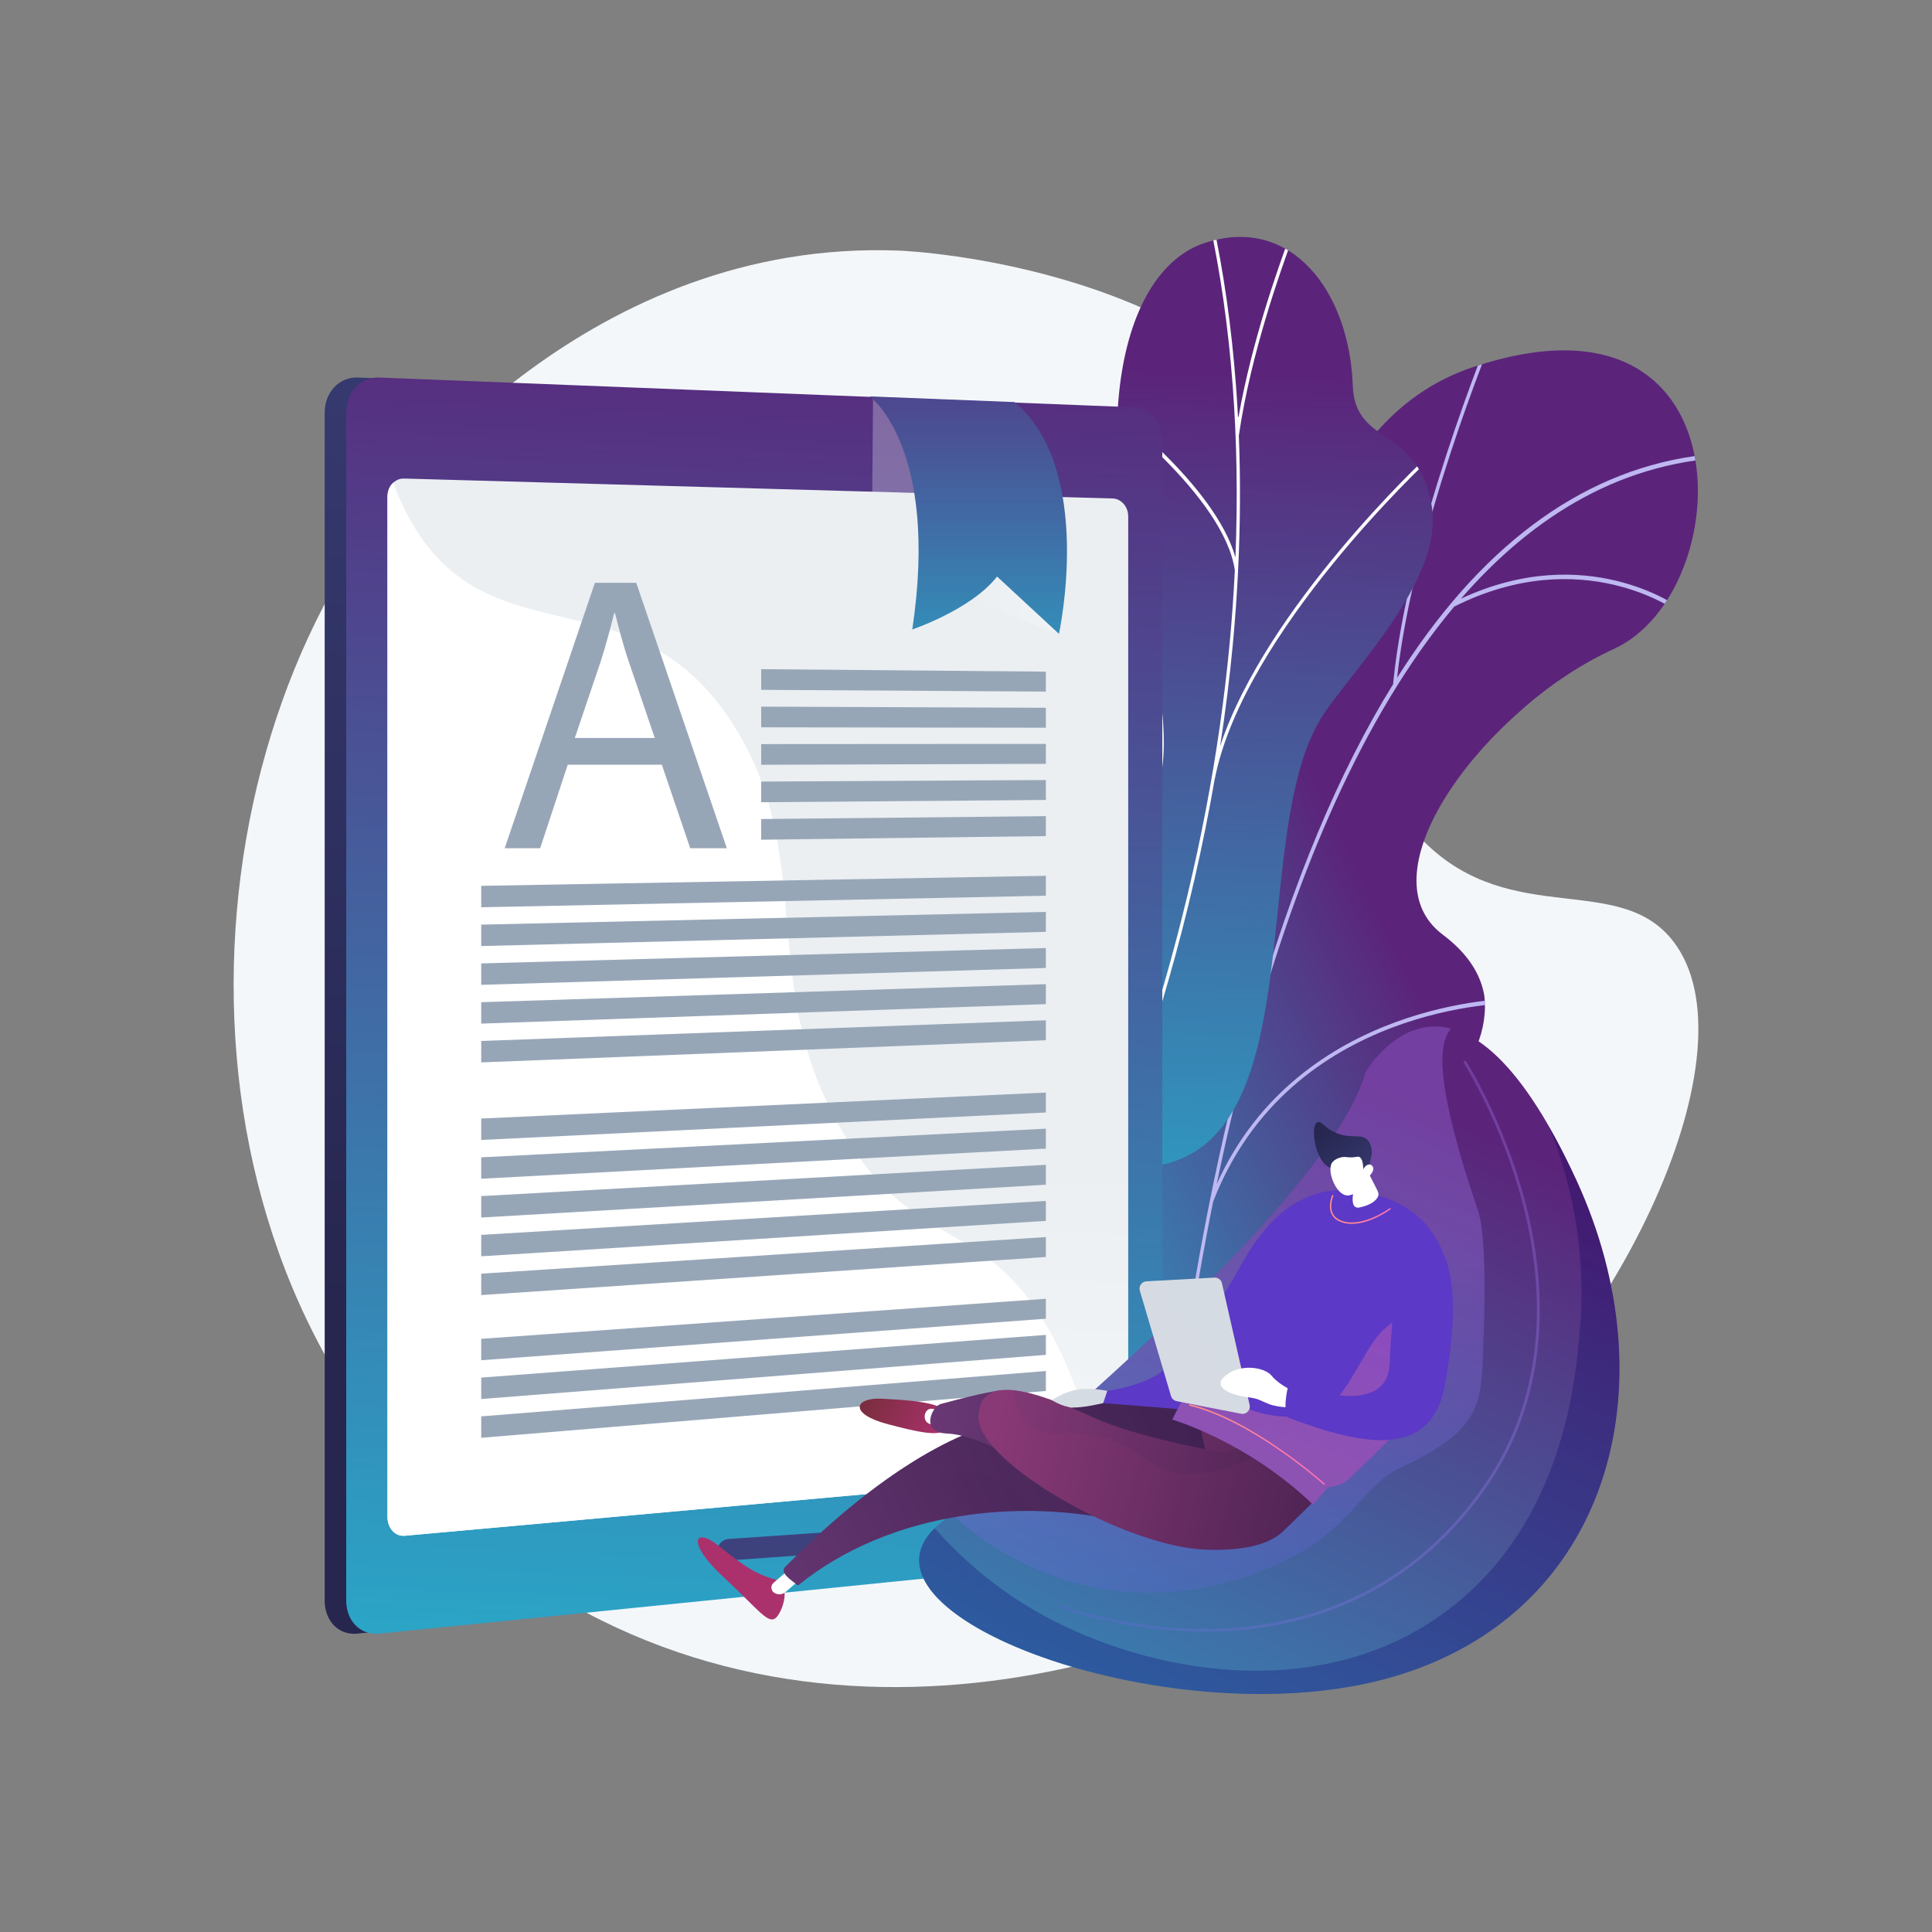 <svg xmlns="http://www.w3.org/2000/svg" xmlns:xlink="http://www.w3.org/1999/xlink" x="0px" y="0px" viewBox="0 0 3710 3710" style="enable-background:new 0 0 3710 3710;" xml:space="preserve">
<rect x="0" y="0" width="3710" height="3710" fill="#808080" stroke="none"/>
<style type="text/css">
	.st0{fill:#F4F7FA;}
	.st1{clip-path:url(#SVGID_2_);fill:url(#SVGID_3_);}
	.st2{clip-path:url(#SVGID_2_);fill:#BEB8F2;}
	.st3{fill:url(#SVGID_4_);}
	.st4{clip-path:url(#SVGID_6_);fill:#FCFDFE;}
	.st5{fill:url(#SVGID_7_);}
	.st6{fill:url(#SVGID_8_);}
	.st7{fill:url(#SVGID_9_);}
	.st8{fill:#FFFFFF;}
	.st9{fill:#97A6B7;}
	.st10{fill:url(#SVGID_10_);}
	.st11{opacity:0.3;fill:url(#SVGID_11_);}
	.st12{fill:url(#SVGID_12_);}
	.st13{fill:url(#SVGID_13_);}
	.st14{opacity:0.3;}
	.st15{fill:url(#SVGID_14_);}
	.st16{fill:url(#SVGID_15_);}
	.st17{opacity:0.3;fill:url(#SVGID_16_);}
	.st18{fill:url(#SVGID_17_);}
	.st19{fill:url(#SVGID_18_);}
	.st20{opacity:0.24;}
	.st21{fill:#552D63;}
	.st22{fill:url(#SVGID_19_);}
	.st23{fill:#5C39C6;}
	.st24{fill:url(#SVGID_20_);}
	.st25{fill:url(#SVGID_21_);}
	.st26{fill:url(#SVGID_22_);}
	.st27{fill:url(#SVGID_23_);}
	.st28{fill:url(#SVGID_24_);}
	.st29{fill:url(#SVGID_25_);}
	.st30{fill:url(#SVGID_26_);}
	.st31{opacity:0.2;}
	.st32{fill:url(#SVGID_27_);}
	.st33{fill:#D5DBE2;}
	.st34{opacity:0.3;fill:#D5DBE2;}
</style>
<g id="Background">
</g>
<g id="Illustration">
	<g>
		<path class="st0" d="M721.72,1001.74c42.88-58.7,410.02-544.12,1005.13-520.47c29.74,1.18,610.13,31.83,824.2,412.34    c158.36,281.47-9.3,531.21,183.89,722.98c168.33,167.1,375.2,56.5,478.64,191.62c157.57,205.83-93.36,761.74-478.9,1071.76    c-398.1,320.12-1159.7,554.97-1751.65,127.87C318.43,2528.34,325.17,1544.53,721.72,1001.74z"></path>
		<g>
			<g>
				<g>
					<defs>
						<path id="SVGID_1_" d="M2454.04,2672.91c-93-331.97,141.35-437.8,235.54-500.99c142.05-95.29,240.13-257.83,81.18-376.92        c-158.95-119.09,85.07-437.19,328.93-549.15c238.64-109.57,259.33-717.46-270.26-541.21        c-316.27,105.26-349.11,516.66-403.09,722.89c-53.97,206.23-290.53,167.67-259.99,442.73        c26.09,234.95,64.53,521.82-63.27,648.42C1975.29,2645.27,2499.62,2835.62,2454.04,2672.91z"></path>
					</defs>
					<clipPath id="SVGID_2_">
						<use xlink:href="#SVGID_1_" style="overflow:visible;"></use>
					</clipPath>
					<linearGradient id="SVGID_3_" gradientUnits="userSpaceOnUse" x1="2639.509" y1="1736.907" x2="1413.378" y2="2336.195">
						<stop offset="0" style="stop-color:#5B247A"></stop>
						<stop offset="1" style="stop-color:#1BCEDF"></stop>
					</linearGradient>
					<path class="st1" d="M3099.69,1245.85c-243.86,111.97-445.76,390.04-307.45,545.84c122.25,137.69,39.39,284.94-102.66,380.24       c-70.7,47.43-220.35,118.88-251.29,291.94c-10.47-3.59,49.95,295.27,38.5,296.19c-51.06,4.09-140.31-55-154.11,8.39       l-267.87-171.15c19.36-66.34,57.06-123.92,108.68-175.05c127.8-126.6,28.95-317.04,2.85-551.99       c-30.54-275.05,206.02-236.5,259.99-442.73c53.97-206.23,86.81-617.63,403.09-722.89       C3359.02,528.39,3338.34,1136.28,3099.69,1245.85z"></path>
					<path class="st2" d="M3335.23,877.84l0.39-8.59c-227.13,4.5-426.85,120.82-593.61,345.73c-20.18,27.22-39.89,56.07-59.11,86.45       c30.76-284.2,182.69-651.93,184.24-655.67l-5.68-3.68c-1.58,3.8-158.33,383.19-186.25,670.55l0.67,0.05       c-104.64,168.51-194.69,383.88-268.33,642.27c-14.78,51.88-28.39,103.79-40.94,155.25       c-3.18-253.15-164.96-463.35-166.65-465.52l-4.74,6.37c1.74,2.23,173.69,225.68,164.57,487.48       c-13.36,56.36-25.44,112.04-36.36,166.4c-0.01,0.02-0.02,0.04-0.02,0.05l0.01,0.01c-19.49,97.05-35.28,189.87-47.99,274.66       l6.64-0.53c12.61-83.91,28.23-175.66,47.47-271.56c147.92-381.07,572.21-381.59,576.32-381.14l1.44-8.49       c-3.87-0.92-411.51,1.64-570.92,356.12c21.35-102.85,46.86-209.9,77.33-316.79c77.93-273.42,198.06-576.99,378.78-792.4       c245.7-123.54,426.9,8.14,428.71,9.49l3.54-7.55c-1.8-1.35-178.14-129.65-419.22-17.19       C2944.47,989.82,3118.38,882.13,3335.23,877.84z M2100.98,2449.57l-5.82,4.49c0.83,2.03,3.78,6.52,10.98,17.39       c15.16,22.91,43.31,65.47,70.33,116.1l7.88-0.63c-27.92-53.04-57.43-97.64-73.14-121.38       C2106.04,2457.74,2101.58,2451,2100.98,2449.57z"></path>
				</g>
			</g>
			<g>
				
					<linearGradient id="SVGID_4_" gradientUnits="userSpaceOnUse" x1="1274.059" y1="732.902" x2="762.395" y2="2961.335" gradientTransform="matrix(-0.965 -0.263 -0.263 0.965 3791.131 345.532)">
					<stop offset="0" style="stop-color:#5B247A"></stop>
					<stop offset="1" style="stop-color:#1BCEDF"></stop>
				</linearGradient>
				<path class="st3" d="M2031.6,2215.45l-102.9-338.27c55.24-100.05,167.76-186.48,211.53-235.71      c92.37-103.88,122.4-152.57,66.42-434.56c-118.93-377.42-56.94-686.65,107.16-740.47c166.27-54.52,277.81,93.92,284.01,275.01      c3.97,115.87,127.04,77.49,151.68,231.23c21.62,134.95-137.28,297.23-204.88,394.3      C2368.04,1620.54,2578.77,2395.15,2031.6,2215.45z"></path>
				<g>
					<defs>
						<path id="SVGID_5_" d="M2372.45,2187.63c217.37-266.34-82.01-455.67,172.17-820.65c67.6-97.07,226.5-259.35,204.88-394.3        c-24.63-153.74-147.71-115.37-151.68-231.23c-6.2-181.1-117.74-329.54-284.01-275.01        c-164.1,53.81-226.09,363.05-107.16,740.47c55.98,281.99,25.95,330.68-66.42,434.56c-64.7,72.76-279.78,226.77-237.72,385.98        C1944.58,2186.65,2292.34,2285.8,2372.45,2187.63z"></path>
					</defs>
					<clipPath id="SVGID_6_">
						<use xlink:href="#SVGID_5_" style="overflow:visible;"></use>
					</clipPath>
					<path class="st4" d="M2333.1,1494.17c55.73-280.52,407.63-608.69,411.18-611.97l-4.04-4.94       c-3.31,3.07-309.13,288.28-397.23,555.61c10.16-65.8,18.33-131.19,24.43-196c4.49-47.67,7.83-95.09,10.12-142.17l0.04-0.01       c-0.01-0.06-0.02-0.12-0.03-0.19c4.25-87.58,4.72-173.97,1.35-258.51l0.1,0.01c22.82-157.51,81.17-318.58,100.34-371.51       c4.64-12.81,6.26-17.33,6.57-18.99l-6.16-1.07c-0.25,1.27-2.9,8.59-6.27,17.87c-17.82,49.18-69.35,191.45-95.07,337.91       c-0.12,0.71-1.14,0.64-1.17-0.08c-1.05-19.99-2.31-39.88-3.8-59.65c-8.44-111.98-23.67-219.02-45.28-318.14       c-3.76-17.28-8.53-34.69-13.15-51.53c-6.14-22.44-12.5-45.63-16.52-68.69l-6.17,1.41c4.07,23.37,10.47,46.73,16.66,69.31       c4.59,16.75,9.33,34.08,13.06,51.18c21.54,98.81,36.73,205.53,45.14,317.19c8.04,106.69,9.73,216.87,5.17,329.12       c-39.59-140.13-242.26-291.18-251.35-297.9l-3.71,5.48c2.33,1.72,233.1,173.67,253.95,317.17       c-2.28,46.81-5.61,93.94-10.07,141.33c-19.86,211.06-61.51,428.35-123.81,645.81c-6.97,24.33-14.29,48.71-21.8,73.11l6.03,1.64       c7.5-24.37,14.81-48.72,21.77-73.02c37.37-130.44,67.26-260.81,89.56-389.83L2333.1,1494.17z M1984.09,1765.03       c0.8,1.38,35.56,62.5,69.46,146.18l7.65,2.08c-34.67-86.68-70.9-150.43-71.72-151.84L1984.09,1765.03z"></path>
				</g>
			</g>
		</g>
		<g>
			<linearGradient id="SVGID_7_" gradientUnits="userSpaceOnUse" x1="1536.357" y1="-911.204" x2="1375.881" y2="2570.579">
				<stop offset="0" style="stop-color:#444B8C"></stop>
				<stop offset="0.996" style="stop-color:#26264F"></stop>
			</linearGradient>
			<path class="st5" d="M2194.05,847.71c0-35.03-25.7-64.39-55.85-65.57L687.34,724.96c-36.1-1.42-63.84,28.66-63.84,67.2v2281.57     c0,38.54,26.47,66.95,62.57,63.3l1452.99-146.55c30.14-3.04,54.99-33.89,54.99-68.92V847.71z"></path>
			<linearGradient id="SVGID_8_" gradientUnits="userSpaceOnUse" x1="1509.601" y1="528.727" x2="1349.13" y2="4010.396">
				<stop offset="0" style="stop-color:#5B247A"></stop>
				<stop offset="1" style="stop-color:#1BCEDF"></stop>
			</linearGradient>
			<path class="st6" d="M2231.94,847.71c0-35.03-23.5-64.39-53.64-65.57L728.06,724.96c-36.1-1.42-63.22,28.66-63.22,67.2v2281.57     c0,38.54,26.95,66.95,63.06,63.3l1451.03-146.55c30.14-3.04,53.02-33.89,53.02-68.92V847.71z"></path>
			<linearGradient id="SVGID_9_" gradientUnits="userSpaceOnUse" x1="1507.438" y1="739.407" x2="1371.317" y2="3692.784">
				<stop offset="0.494" style="stop-color:#EBEFF2"></stop>
				<stop offset="1" style="stop-color:#FFFFFF"></stop>
			</linearGradient>
			<path class="st7" d="M2166.5,991.5v1796.72c0,18.61-13.8,36.76-29.83,38.2L875.93,2940.2l-98.96,8.93     c-5.71,0.51-11.21-0.68-15.66-3.13c-10.45-5.75-17.26-18.49-17.26-32.7V954.44c0-11.08,3.4-20.77,10.67-27.28     c2.07-1.86,4.43-3.47,6.71-4.7c4.31-2.45,9.21-3.68,14.84-3.51l99.49,2.79l1261.05,35.49     C2152.89,957.7,2166.5,972.88,2166.5,991.5z"></path>
			<path class="st8" d="M2111.38,2828.66L777.44,2949.04c-18.97,1.71-33.39-15.46-33.39-35.74V954.46c0-11.08,3.9-20.9,11.18-27.4     c4.37,11.62,8.74,23.08,13.82,34.31c149.9,330.88,448.42,114.51,645.8,441.08c154.5,255.62,35.11,497.8,209.66,781.88     c137.98,224.51,260.85,148.03,386.55,364.09C2059.46,2631.61,2090.97,2729.18,2111.38,2828.66z"></path>
			<g>
				<g>
					<path class="st9" d="M1090.2,1468.51l-52.94,160.32H969.2l173.18-509.71h79.41l173.94,509.71h-70.33l-54.45-160.32H1090.2z        M1257.33,1417.09l-49.91-146.71c-11.34-33.27-18.9-63.52-26.47-93.02h-1.51c-7.56,30.25-15.88,61.26-25.71,92.26       l-49.91,147.47H1257.33z"></path>
				</g>
				<polygon class="st9" points="2008.39,1328.06 1461.71,1324.71 1461.71,1284.98 2008.39,1289.75     "></polygon>
				<polygon class="st9" points="2008.39,1397.44 1461.71,1396.65 1461.71,1356.92 2008.39,1359.12     "></polygon>
				<polygon class="st9" points="2008.39,1466.81 1461.71,1468.6 1461.71,1428.87 2008.39,1428.5     "></polygon>
				<polygon class="st9" points="2008.39,1536.19 1461.71,1540.54 1461.71,1500.81 2008.39,1497.87     "></polygon>
				<polygon class="st9" points="2008.39,1605.56 1461.71,1612.49 1461.71,1572.75 2008.39,1567.25     "></polygon>
				<polygon class="st9" points="2008.39,1720.07 924.09,1742.22 924.09,1701.09 2008.39,1681.76     "></polygon>
				<polygon class="st9" points="2008.39,1789.45 924.09,1816.69 924.09,1775.56 2008.39,1751.13     "></polygon>
				<polygon class="st9" points="2008.39,1858.82 924.09,1891.16 924.09,1850.03 2008.39,1820.51     "></polygon>
				<polygon class="st9" points="2008.39,1928.2 924.09,1965.63 924.09,1924.51 2008.39,1889.88     "></polygon>
				<polygon class="st9" points="2008.39,1997.57 924.09,2040.11 924.09,1998.98 2008.39,1959.26     "></polygon>
				<polygon class="st9" points="2008.39,2136.32 924.09,2189.05 924.09,2147.92 2008.39,2098.01     "></polygon>
				<polygon class="st9" points="2008.39,2205.7 924.09,2263.52 924.09,2222.39 2008.39,2167.38     "></polygon>
				<polygon class="st9" points="2008.39,2275.07 924.09,2337.99 924.09,2296.86 2008.39,2236.76     "></polygon>
				<polygon class="st9" points="2008.39,2344.45 924.09,2412.46 924.09,2371.33 2008.39,2306.13     "></polygon>
				<polygon class="st9" points="2008.39,2413.82 924.09,2486.93 924.09,2445.81 2008.39,2375.51     "></polygon>
				<polygon class="st9" points="2008.39,2532.33 924.09,2612.03 924.09,2570.91 2008.39,2494.01     "></polygon>
				<polygon class="st9" points="2008.39,2601.7 924.09,2686.51 924.09,2645.38 2008.39,2563.39     "></polygon>
				<polygon class="st9" points="2008.39,2671.08 924.09,2760.98 924.09,2719.85 2008.39,2632.76     "></polygon>
			</g>
			<linearGradient id="SVGID_10_" gradientUnits="userSpaceOnUse" x1="1519.533" y1="2298.071" x2="1408.623" y2="5121.282">
				<stop offset="0" style="stop-color:#444B8C"></stop>
				<stop offset="0.996" style="stop-color:#26264F"></stop>
			</linearGradient>
			<path class="st10" d="M1608.54,2961.3c0,11.26-9.13,21.03-20.41,21.83l-189.43,13.43c-11.55,0.82-20.92-7.77-20.92-19.18l0,0     c0-11.41,9.37-21.31,20.92-22.1l189.43-12.97C1599.41,2941.54,1608.54,2950.04,1608.54,2961.3L1608.54,2961.3z"></path>
			<g>
				<linearGradient id="SVGID_11_" gradientUnits="userSpaceOnUse" x1="1674.383" y1="990.809" x2="2035.6" y2="990.809">
					<stop offset="0.494" style="stop-color:#EBEFF2"></stop>
					<stop offset="1" style="stop-color:#FFFFFF"></stop>
				</linearGradient>
				<path class="st11" d="M1674.38,1026.48l2.1-262.07l245.72,261.18c0,0,131.5,67.94,111.28,191.62l-150.07-56.69l-131.58,48.19      C1751.84,1208.71,1746.26,1079.28,1674.38,1026.48z"></path>
				<linearGradient id="SVGID_12_" gradientUnits="userSpaceOnUse" x1="1859.565" y1="537.892" x2="1859.565" y2="1640.42">
					<stop offset="0" style="stop-color:#5B247A"></stop>
					<stop offset="1" style="stop-color:#1BCEDF"></stop>
				</linearGradient>
				<path class="st12" d="M1948.23,772.13l-278.04-10.96c0,0,134.1,96.87,81.65,447.54c0,0,114.02-38.42,162.8-101.65l118.85,110.15      C2033.49,1217.21,2102.69,901.11,1948.23,772.13z"></path>
			</g>
		</g>
		<g>
			<g>
				<g>
					
						<linearGradient id="SVGID_13_" gradientUnits="userSpaceOnUse" x1="3436.47" y1="2146.546" x2="4457.745" y2="4328.211" gradientTransform="matrix(-1 0 0 1 6217.527 0)">
						<stop offset="0" style="stop-color:#5B247A"></stop>
						<stop offset="1" style="stop-color:#1BCEDF"></stop>
					</linearGradient>
					<path class="st13" d="M2622.62,2058.09c0,0,172.07-297.94,404.77,208.74c181.2,394.54,64.09,833.48-355.11,953.92       c-419.2,120.44-1073.94-122.8-868.43-294.23C2239.79,2562.89,2570.65,2240.58,2622.62,2058.09z"></path>
					<g class="st14">
						
							<linearGradient id="SVGID_14_" gradientUnits="userSpaceOnUse" x1="3905.59" y1="2471.28" x2="3811.229" y2="3026.207" gradientTransform="matrix(-1 0 0 1 6217.527 0)">
							<stop offset="0" style="stop-color:#AA80F9"></stop>
							<stop offset="0.996" style="stop-color:#6165D7"></stop>
						</linearGradient>
						<path class="st15" d="M2838.53,2325.84c12.25,36.09,15.02,138.89,9.85,257.12c-4.61,105.47,4.96,160.61-162.83,237.32        c-57.51,26.29-97.29,109.73-185.35,159.37c-39.92,22.5-190.32,103.92-384.56,71.02c-128.52-21.77-224.2-84.8-288.64-143.54        c424.42-355.66,744.57-669.8,795.61-849.03c0,0,62.87-108.78,163.98-83.03C2762.07,2002.41,2753.74,2076.05,2838.53,2325.84z"></path>
					</g>
					<g class="st14">
						
							<linearGradient id="SVGID_15_" gradientUnits="userSpaceOnUse" x1="3436.469" y1="2146.546" x2="4457.747" y2="4328.216" gradientTransform="matrix(-1 0 0 1 6217.527 0)">
							<stop offset="0" style="stop-color:#09005D"></stop>
							<stop offset="1" style="stop-color:#1A0F91"></stop>
						</linearGradient>
						<path class="st16" d="M2001.33,3100.89c198.25,109.47,529.36,176.29,776.04-6.93c228.41-169.64,248.76-453.75,256.37-540.46        c13.31-151.53-16.3-283.48-58.98-389.91c17.15,29.98,34.71,64.2,52.64,103.23c181.2,394.54,64.09,833.48-355.11,953.91        c-412.63,118.55-1053.45-115.26-877.46-286.11C1844.83,2991.05,1912.31,3051.74,2001.33,3100.89z"></path>
					</g>
				</g>
				
					<linearGradient id="SVGID_16_" gradientUnits="userSpaceOnUse" x1="3186.857" y1="2585.148" x2="4112.03" y2="2585.148" gradientTransform="matrix(-1 0 0 1 6143.63 0)">
					<stop offset="0" style="stop-color:#AA80F9"></stop>
					<stop offset="0.996" style="stop-color:#6165D7"></stop>
				</linearGradient>
				<path class="st17" d="M2313.65,3133.41c5.87,0,11.77-0.07,17.74-0.2c153.11-3.42,368.08-54.28,522.64-277.13      c130.54-188.23,113.07-400.66,75.43-545.72c-40.74-156.99-113.27-271.08-113.99-272.22c-0.82-1.27-2.5-1.63-3.76-0.82      c-1.27,0.81-1.63,2.5-0.82,3.76c0.72,1.13,72.84,114.61,113.34,270.79c37.32,143.92,54.66,354.61-74.67,541.09      c-153.26,220.97-366.43,271.4-518.28,274.79c-164.77,3.67-294.67-45.56-295.96-46.05c-1.4-0.54-2.98,0.16-3.52,1.57      c-0.54,1.41,0.16,2.98,1.57,3.52C2034.6,3087.28,2156.41,3133.4,2313.65,3133.41z"></path>
			</g>
			<g>
				<g>
					<g>
						<linearGradient id="SVGID_17_" gradientUnits="userSpaceOnUse" x1="1476.585" y1="3134.331" x2="1614.352" y2="3458.084">
							<stop offset="0" style="stop-color:#AB316D"></stop>
							<stop offset="1" style="stop-color:#792D3D"></stop>
						</linearGradient>
						<path class="st18" d="M1491.43,3105.22c10.93-11.76,30.51-62.4-5.2-72.8c-35.91-10.46-55.86-23.71-105.31-63.34        c-49.44-39.64-62.14-5.6,7.69,58.77C1458.45,3092.23,1475.89,3121.95,1491.43,3105.22z"></path>
						<path class="st8" d="M1538.21,3031.28l-29.41,25.68c-6.14,5.36-15.08,6.05-21.98,1.7c-3.21-2.03-5.27-5.47-5.54-9.26        c-0.27-3.79,1.27-7.49,4.16-9.96l42.99-36.79L1538.21,3031.28z"></path>
					</g>
					<g>
						
							<linearGradient id="SVGID_18_" gradientUnits="userSpaceOnUse" x1="3540.464" y1="2839.106" x2="4589.26" y2="3396.171" gradientTransform="matrix(-0.998 -0.061 -0.061 0.998 6180.062 49.907)">
							<stop offset="0" style="stop-color:#311944"></stop>
							<stop offset="1" style="stop-color:#6B3976"></stop>
						</linearGradient>
						<path class="st19" d="M2419.14,2784c51.97,45.53-56.51,194.82-229.8,146.43c-210-58.64-477.07-32.29-657.1,114.29        c-10.44-9.29-36.31-23.87-24.48-35.83c162.63-164.46,313.27-258.87,438.04-284.2        C2134.43,2686.39,2271.17,2654.37,2419.14,2784z"></path>
						<g class="st20">
							<path class="st21" d="M1809.91,2846.53c-30.46,17.72-36.96-18.28-52.67-41.97c67.46-41.42,130.81-68.14,188.56-79.87         c188.63-38.3,325.37-70.32,473.34,59.31c51.97,45.52-56.51,194.82-229.8,146.43c-62.67-17.5-130.46-27.24-199.47-28.66         C1934.36,2866.86,1888.94,2786.77,1809.91,2846.53z"></path>
						</g>
					</g>
				</g>
				<g>
					
						<linearGradient id="SVGID_19_" gradientUnits="userSpaceOnUse" x1="3143.333" y1="3088.659" x2="4094.349" y2="2911.967" gradientTransform="matrix(-0.998 -0.061 -0.061 0.998 6180.062 49.907)">
						<stop offset="0" style="stop-color:#311944"></stop>
						<stop offset="1" style="stop-color:#893976"></stop>
					</linearGradient>
					<path class="st22" d="M2449.81,2939.52l10.67,4.08c0,0,69-65.15,81.3-81.75c15-20.26-153.96-71.91-208.83-139.48       c-57.65-71-12.1,84.3-12.1,84.3L2449.81,2939.52z"></path>
				</g>
				<path class="st23" d="M2512.39,2300.36c0,0-61.26,8.4-128.43,127.5c-32.58,57.77-86.7,152.27-152,204.9      c-35.93,28.96-105.68,38.21-105.68,38.21l-7.9,23.39l175.77,14.02l41.96-51.77l88.8-188.94L2512.39,2300.36z"></path>
				<g>
					<path class="st23" d="M2631.16,2292.76c0,0,151,18.62,154.24,192.37c2.99,160.34-54.86,222.46-196.81,356.16       c-14.27,13.44-37.42,13.45-39.14,15.38c-9.22,10.4-18.57,21.24-28.01,32.57c-127.04-121.91-270.28-163.2-270.28-163.2       s132.48-274.07,190.69-364.92C2501.87,2267.45,2592.39,2283.45,2631.16,2292.76z"></path>
					<g class="st14">
						
							<linearGradient id="SVGID_20_" gradientUnits="userSpaceOnUse" x1="3541.564" y1="2989.781" x2="3437.628" y2="2583.274" gradientTransform="matrix(-0.998 -0.061 -0.061 0.998 6180.062 49.907)">
							<stop offset="0" style="stop-color:#FF9085"></stop>
							<stop offset="1" style="stop-color:#FB6FBB"></stop>
						</linearGradient>
						<path class="st24" d="M2380.46,2697.51c63.74,34.1,154.08,30.25,187.3-11.96c25.02-31.78,29.07-43.63,59.53-93.54        c24.5-40.15,36.43-46.59,89.96-80.4c20.2-12.76,43.13-31.22,65.62-58.9c1.42,10.17,2.32,20.93,2.53,32.42        c2.99,160.34-54.86,222.46-196.81,356.16c-14.27,13.44-37.42,13.45-39.14,15.38c-9.22,10.4-18.57,21.24-28.01,32.57        c-127.04-121.91-270.28-163.2-270.28-163.2s21.99-43.11,51.1-103.72C2323.38,2657.71,2339.57,2675.63,2380.46,2697.51z"></path>
					</g>
				</g>
				<linearGradient id="SVGID_21_" gradientUnits="userSpaceOnUse" x1="2553.722" y1="2322.425" x2="2670.686" y2="2322.425">
					<stop offset="0" style="stop-color:#FF9085"></stop>
					<stop offset="1" style="stop-color:#FB6FBB"></stop>
				</linearGradient>
				<path class="st25" d="M2596.03,2350.21c35.9,0,72.36-26.58,74.11-27.87c0.6-0.45,0.73-1.3,0.29-1.91      c-0.45-0.61-1.3-0.73-1.9-0.29c-0.48,0.35-48.41,35.31-87.21,25.6c-10.75-2.68-18.11-7.94-21.87-15.63      c-7.17-14.63,0.95-33.39,1.04-33.58c0.3-0.69-0.01-1.49-0.7-1.8c-0.7-0.3-1.5,0.01-1.8,0.7c-0.36,0.82-8.71,20.12-0.99,35.88      c4.13,8.44,12.09,14.19,23.66,17.07C2585.68,2349.66,2590.85,2350.21,2596.03,2350.21z"></path>
				<linearGradient id="SVGID_22_" gradientUnits="userSpaceOnUse" x1="2283.328" y1="2773.88" x2="2544.023" y2="2773.88">
					<stop offset="0" style="stop-color:#FF9085"></stop>
					<stop offset="1" style="stop-color:#FB6FBB"></stop>
				</linearGradient>
				<path class="st26" d="M2542.66,2851.12c0.37,0,0.74-0.15,1.01-0.45c0.51-0.56,0.46-1.42-0.1-1.92      c-1.35-1.22-136.53-122.22-258.56-152.06c-0.75-0.2-1.47,0.27-1.65,1c-0.18,0.73,0.27,1.47,1,1.65      c121.36,29.67,256.03,150.22,257.38,151.43C2542.01,2851,2542.34,2851.12,2542.66,2851.12z"></path>
				<g>
					<path class="st8" d="M2615.87,2229.78c0,0,26.24,49.21,30.47,59.41c4.23,10.2-9.14,24.12-35.55,29.47       c-26.41,5.36-5.5-53.73-5.5-53.73L2615.87,2229.78z"></path>
					
						<linearGradient id="SVGID_23_" gradientUnits="userSpaceOnUse" x1="-5480.654" y1="1859.529" x2="-5570.148" y2="1632.233" gradientTransform="matrix(0.951 -0.308 0.308 0.951 7340.323 -1106.01)">
						<stop offset="0" style="stop-color:#444B8C"></stop>
						<stop offset="0.996" style="stop-color:#26264F"></stop>
					</linearGradient>
					<path class="st27" d="M2555.09,2242.82c-29.46-10.48-39.92-79.98-25.43-87.7c8.32-4.43,16.06,16.27,47.07,24.04       c24.15,6.05,39.45-1.5,49.82,10.5c4.87,5.64,7.82,14.62,7.79,22.59c-0.01,4.1-0.99,9.57-3.69,20.32       c-2.4,9.54-2.14,9.15-2.92,11.95c-1.88,6.74-5.98,18.43-15.77,33.89c-2.21-3.57-5.22-7.89-9.2-12.35       c-1.53-1.71-7.61-8.38-15.05-13.11C2574.16,2244.31,2563.54,2245.83,2555.09,2242.82z"></path>
					<path class="st8" d="M2625.62,2261.69c0,0-6.21,26.46-33.53,33.5c-24.47,6.3-45.61-46.27-34.05-62.69       c3.86-5.48,13.56-10.41,22.64-10.81c5.36-0.24,7.69,1.26,16.45,0.7c8.07-0.51,9.91-2.03,12.77-0.87       c3.59,1.44,7.55,6.56,8.01,23.81c3.05-6.13,7.95-9.71,12.44-9.15c0.72,0.09,2.73,0.67,4.21,2.06       C2639.92,2243.27,2636.89,2252.95,2625.62,2261.69z"></path>
				</g>
				<g>
					
						<linearGradient id="SVGID_24_" gradientUnits="userSpaceOnUse" x1="2847.63" y1="3832.004" x2="3017.11" y2="3832.004" gradientTransform="matrix(-0.926 -0.377 -0.377 0.926 5897.213 267.383)">
						<stop offset="0" style="stop-color:#AB316D"></stop>
						<stop offset="1" style="stop-color:#792D3D"></stop>
					</linearGradient>
					<path class="st28" d="M1817,2741.48c4.19-14.55,13.45-30.63-19.61-42.37c-24-8.52-65.69-11.25-103.59-13.2       c-53.1-2.72-65.31,29.05,12.29,49.26C1756.91,2748.41,1811.04,2762.18,1817,2741.48z"></path>
					<path class="st8" d="M1775.62,2719.2c-0.5,8.14,4.69,14.53,11.46,15.5c15.71,2.24,12.76-5.84,13.26-13.99       c0.5-8.14,6.85-13.8-11.46-15.5C1782.07,2704.58,1776.12,2711.06,1775.62,2719.2z"></path>
					
						<linearGradient id="SVGID_25_" gradientUnits="userSpaceOnUse" x1="3455.504" y1="2997.751" x2="4237.336" y2="2921.531" gradientTransform="matrix(-0.998 -0.061 -0.061 0.998 6180.062 49.907)">
						<stop offset="0" style="stop-color:#311944"></stop>
						<stop offset="1" style="stop-color:#6B3976"></stop>
					</linearGradient>
					<path class="st29" d="M1936.85,2672.37l-15.51-2.44c0,0-30.21,2.82-113.48,25.78c-17.83,2.96-42.13,54.98,10.1,57.02       s115.79,40.93,115.79,40.93L1936.85,2672.37z"></path>
					
						<linearGradient id="SVGID_26_" gradientUnits="userSpaceOnUse" x1="3154.899" y1="3150.905" x2="4105.92" y2="2974.213" gradientTransform="matrix(-0.998 -0.061 -0.061 0.998 6180.062 49.907)">
						<stop offset="0" style="stop-color:#311944"></stop>
						<stop offset="1" style="stop-color:#893976"></stop>
					</linearGradient>
					<path class="st30" d="M2479.12,2914.42c0,0-7.61,67.51-164.58,61.36c-156.97-6.14-437.4-169.1-435.63-254.61       s106.12-51.35,214.16-1.92c91.19,41.72,232.06,65.88,260.93,70.36C2390.96,2795.34,2488.04,2881.99,2479.12,2914.42z"></path>
					<g class="st31">
						
							<linearGradient id="SVGID_27_" gradientUnits="userSpaceOnUse" x1="3494.115" y1="3026.959" x2="4069.479" y2="2903.988" gradientTransform="matrix(-0.998 -0.061 -0.061 0.998 6180.062 49.907)">
							<stop offset="0" style="stop-color:#311944"></stop>
							<stop offset="1" style="stop-color:#6B3976"></stop>
						</linearGradient>
						<path class="st32" d="M2273.73,2829.81c-72.66-7.4-88.98-59.54-179.39-74.62c-58.59-9.77-79.28,7.54-109.15-12.47        c-23.58-15.79-35.61-43.32-41.41-73.23c40.07,3.4,94.15,24.53,149.29,49.75c88.57,40.52,224.01,64.48,258.17,69.92        c1.01,0.16,23.91-8.03,23.91-8.03s17.05,9.74,29.27,17.43C2356.79,2824.11,2300.26,2832.52,2273.73,2829.81z"></path>
					</g>
				</g>
				<path class="st33" d="M2399.64,2697.88l-53.14-233.61c-1.52-6.68-7.63-11.28-14.46-10.9l-130.47,7.21      c-9.05,0.5-15.26,9.31-12.69,18l59.86,202.2c1.48,5.02,5.63,8.79,10.77,9.79l123.74,24.2      C2393.21,2716.72,2401.89,2707.78,2399.64,2697.88z"></path>
				<path class="st34" d="M2244.07,2514.75c-17.34-18-18.53-38.14-13.8-55.76l-28.7,1.59c-9.05,0.5-15.26,9.31-12.69,18l59.86,202.2      c1.48,5.02,5.63,8.79,10.77,9.79l91.1,17.82C2370.76,2592.73,2282.52,2554.67,2244.07,2514.75z"></path>
				<path class="st8" d="M2484.57,2702.61c0,0-28.62,1.32-48.94-6.87c-20.32-8.19-18.65-10.07-42.04-13.04      c-22.74-2.89-67.53-16.38-42.17-39.45c28.22-25.67,76.6-18.47,90.51-1.43c13.4,16.43,36.63,26.86,36.63,26.86L2484.57,2702.61z"></path>
				<path class="st23" d="M2739.81,2379.37c0,0,83.86,9.76,34.93,279.82c-25.38,140.06-150.84,120.34-302.33,62.47      c-10.26-21.45,2.94-66.93,2.94-66.93s188.21,77.6,193.08-35.61C2673.9,2492.19,2690.88,2365.96,2739.81,2379.37z"></path>
				<path class="st33" d="M2126.28,2670.98c0,0-31.52-7.29-59.39-2.07c-27.86,5.22-46.32,20.03-46.32,20.03s18.64,12.47,38.64,13.75      c20,1.28,59.17-8.33,59.17-8.33L2126.28,2670.98z"></path>
			</g>
		</g>
	</g>
</g>
</svg>